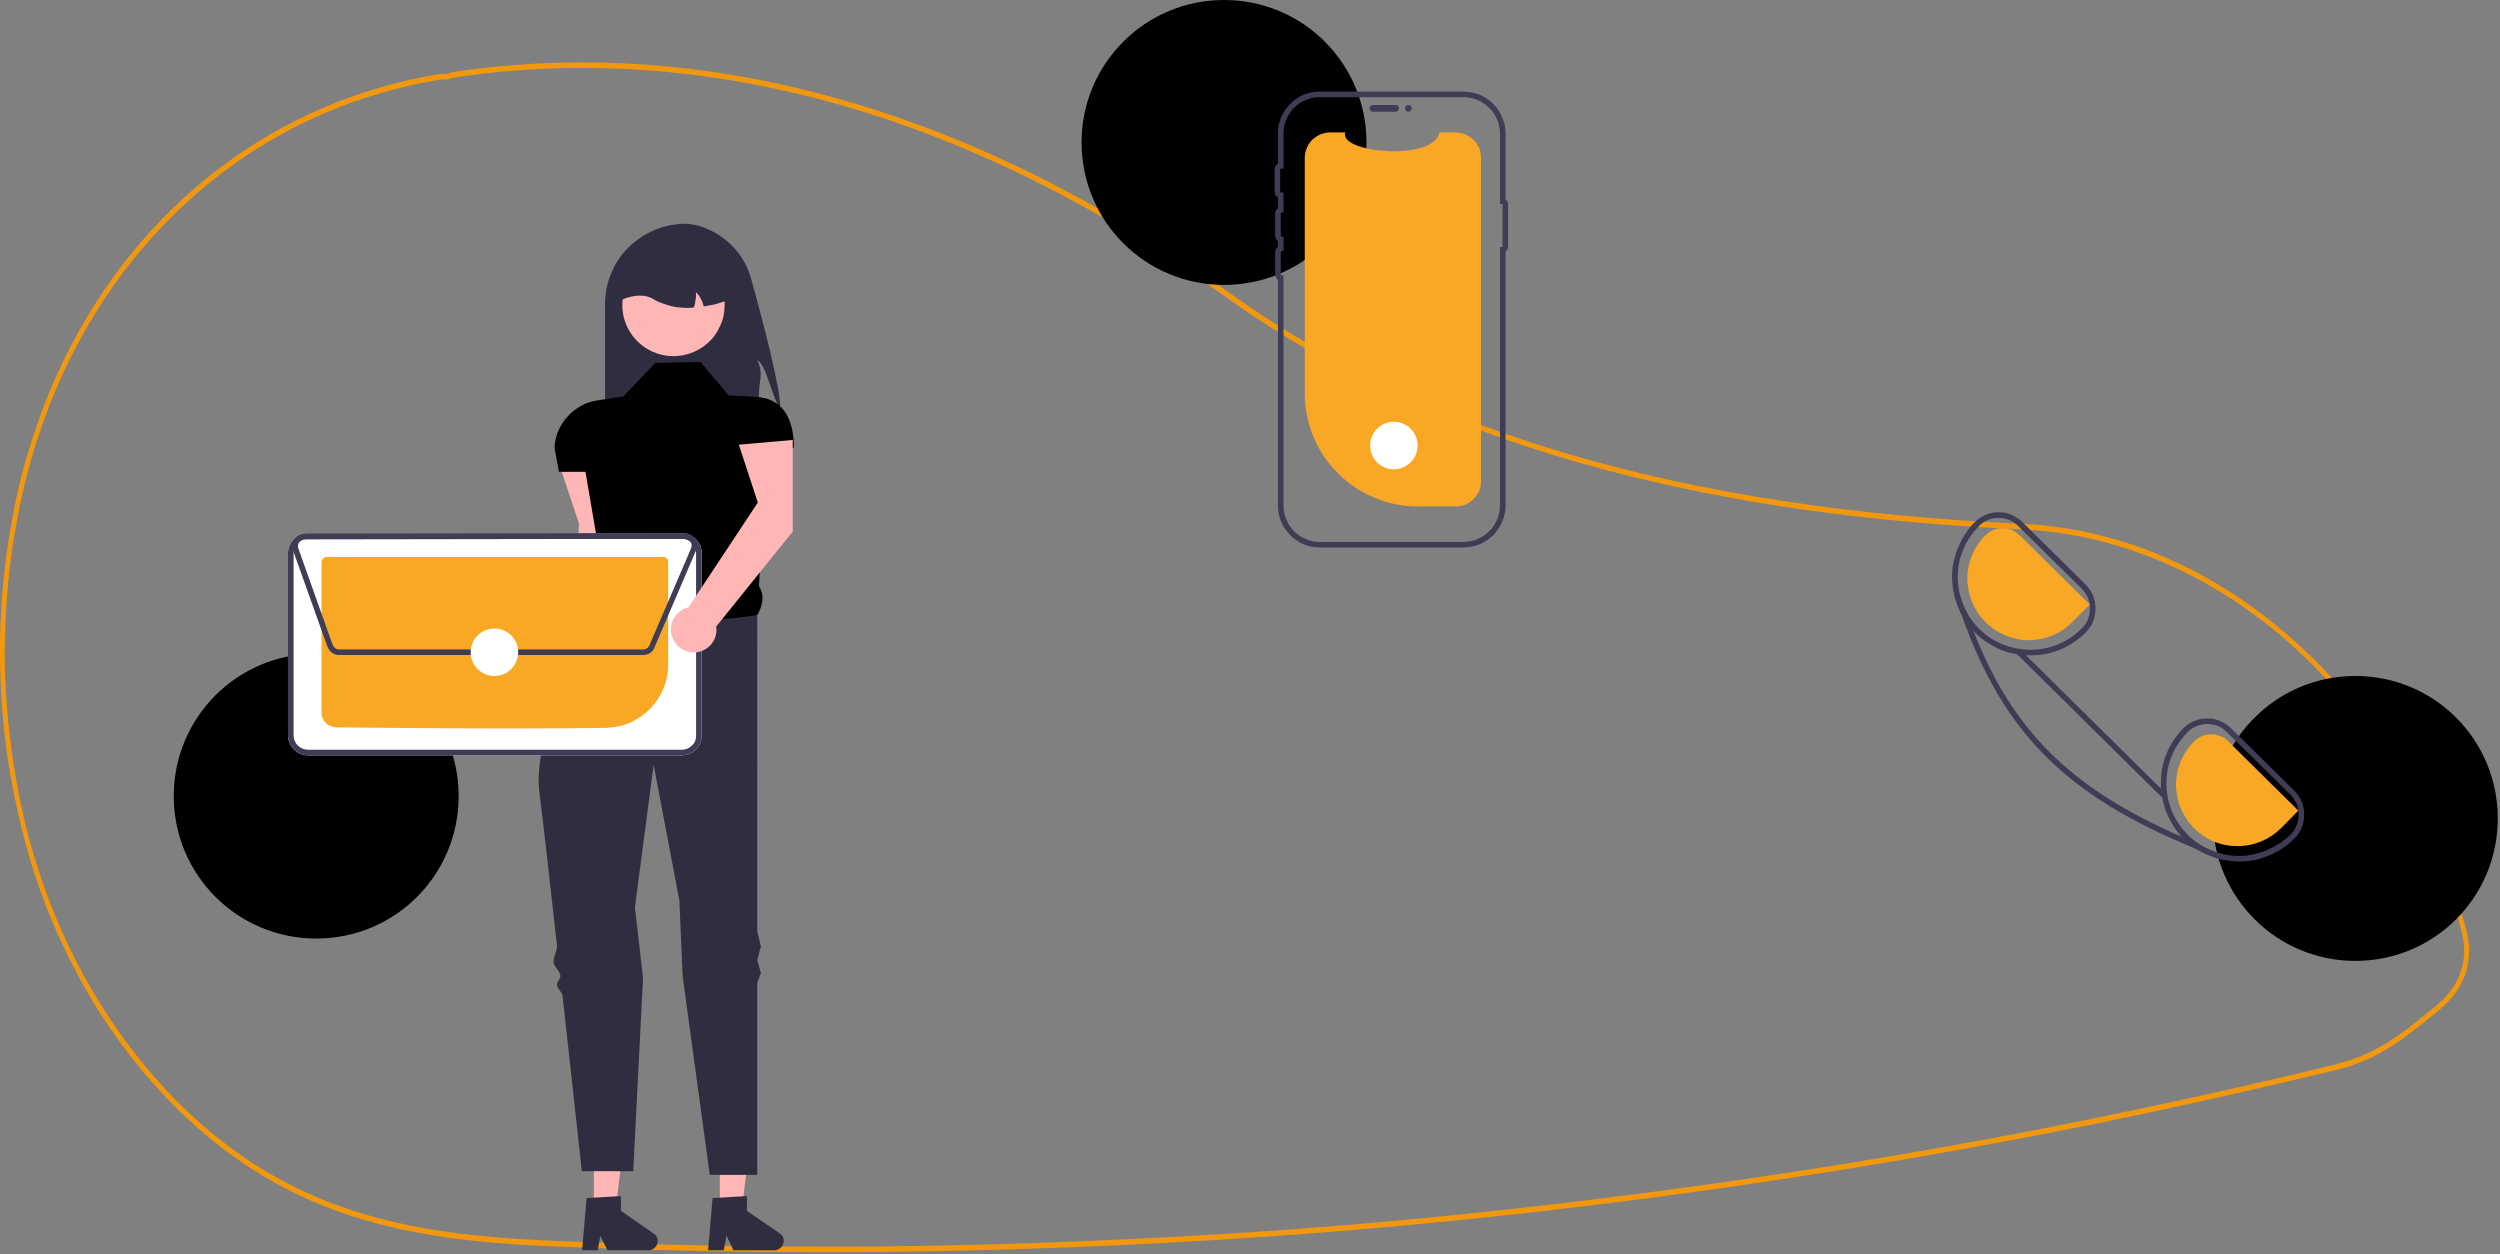 <svg version="1.2" xmlns="http://www.w3.org/2000/svg" viewBox="0 0 895 449" width="895" height="449">
	<rect x="0" y="0" width="895" height="449" fill="#808080" stroke="none"/>
	<title>contact-svg</title>
	<style>
		.s0 { fill: #f2980f } 
		.s1 { fill: #2f2e41 } 
		.s2 { fill: #ffb6b6 } 
		.s3 { fill: #000000 } 
		.s4 { fill: #f9a826 } 
		.s5 { fill: #3f3d56 } 
		.s6 { fill: #ffffff } 
	</style>
	<g id="Layer 1">
		<path id="Layer" class="s0" d="m294.5 448.3q-40.5 0-80.8-1.5c-38.5-1.3-78.2-2.8-115.2-23.3-25.8-14.3-48.7-37.3-66.2-66.5q-4.3-7.4-8.1-15.1-3.8-7.7-7-15.7-3.2-8-5.7-16.2-2.6-8.2-4.5-16.6-3.6-15.2-5.4-30.7-1.7-15.6-1.6-31.2 0.1-15.7 2.1-31.2 2-15.5 5.8-30.7 1.4-5.2 3-10.3 1.6-5.2 3.4-10.2 1.8-5.1 3.9-10 2.1-5 4.5-9.9c26.9-55.7 76-93.2 134.8-102.7q0.2 0 0.4 0 0.1-0.1 0.3-0.1 0.2 0 0.4 0 0.2 0 0.3 0.1 0.4 0 0.8 0l0.4-0.1q0.3-0.1 0.7-0.2 0.3-0.1 0.6-0.2 0.4-0.1 0.7-0.2 0.4-0.1 0.7-0.1c90.6-13.5 186.4 13.8 277 78.9 70 50.3 162.8 77.4 283.7 82.9l1.8 0.1c33.6 1.9 66.2 15.8 94.1 40.1 27.6 24 48.3 56 59.9 92.6 1.4 4.5 2.7 9.1 3.9 13.8q0.8 3.3 0.7 6.7 0 3.3-0.9 6.6-0.9 3.2-2.7 6.1-1.7 2.9-4.1 5.3l-0.3 0.3q-1 1.1-2.2 2.1l-0.9 0.7c-7.8 6.4-13.9 11.4-21.2 15.3q-1.8 1-3.7 1.9-1.9 0.8-3.8 1.5-1.9 0.8-3.9 1.4-2 0.6-4 1.1c-29.5 7.1-59.4 13.8-88.9 19.8-57.4 11.5-116.3 21.1-175.1 28.3q-34.5 4.3-69.2 7.5-34.6 3.2-69.4 5.3-34.7 2.1-69.5 3.2-34.8 1.1-69.6 1.1zm-136.2-419.9q-0.1 0-0.2 0 0 0-0.1 0-0.1 0-0.1 0.1-0.1 0-0.2 0c-58.2 9.4-106.8 46.5-133.5 101.7q-2.3 4.8-4.4 9.7-2.1 5-3.9 10-1.8 5-3.4 10.1-1.6 5.1-2.9 10.2-3.8 15.1-5.8 30.4-1.9 15.4-2.1 30.9-0.1 15.5 1.7 30.9 1.7 15.4 5.2 30.5 1.9 8.3 4.5 16.4 2.5 8.2 5.7 16.1 3.1 7.9 6.9 15.5 3.7 7.7 8.1 15c17.3 28.9 39.9 51.6 65.5 65.8 36.6 20.3 76.2 21.8 114.4 23.1q44.9 1.6 89.8 1.5 44.8-0.2 89.7-2.2 44.8-1.9 89.6-5.6 44.7-3.8 89.2-9.3c58.8-7.2 117.6-16.7 175-28.3 29.5-6 59.4-12.6 88.9-19.8q1.9-0.5 3.8-1.1 2-0.5 3.9-1.3 1.8-0.7 3.7-1.5 1.8-0.8 3.6-1.8c7.2-3.8 13.2-8.8 20.9-15.1l0.9-0.7q1-0.9 1.9-1.8l0.2-0.2c6.3-6.3 8.7-14.7 6.7-22.9-1.1-4.7-2.4-9.3-3.8-13.7-23.7-74.7-85-127.6-152.5-131.4l-1.7-0.1c-55.3-2.5-103.6-9.4-147.8-21-52.7-13.9-98.8-34.8-136.9-62.2-90.2-64.9-185.6-92.1-275.8-78.6q-0.3 0-0.6 0.1-0.3 0-0.6 0.1-0.3 0.1-0.6 0.2-0.3 0.1-0.6 0.2l-0.7 0.2q-0.1 0-0.2 0-0.2 0-0.3 0-0.1 0-0.3 0-0.1 0-0.2 0-0.3-0.1-0.6-0.1z"/>
		<path id="Layer" class="s1" d="m279.3 146.1c-2.5-2.4-5-15.8-8.2-17.2 2.4 5.3 0.6 6.7 0.6 12.5q0 1.2 0 2.4-0.1 1.3-0.2 2.5-0.2 1.2-0.4 2.4-0.2 1.2-0.5 2.4h-54v-42.1c0-3.8 0.7-7.6 2.2-11.1 1.4-3.5 3.5-6.7 6.2-9.3 2.7-2.7 5.9-4.8 9.4-6.3 3.5-1.4 7.2-2.2 11-2.2q0.5 0 1.1 0.1 0.5 0 1.1 0.1 0.5 0.1 1 0.2 0.6 0.1 1.1 0.2 3.5 1 6.6 2.8 3.1 1.8 5.7 4.4 2.5 2.5 4.3 5.6 1.8 3.2 2.7 6.6c4.2 15.1 10.7 40.2 10.3 46z"/>
		<path id="Layer" class="s2" d="m219.7 197.9l0.1-32.8-19.4 1.7 6.9 20.7-3.2 52.1c-3.2 0.7-5.6 3.2-6.3 6.4-0.6 3.2 0.7 6.4 3.4 8.3 2.6 1.8 6.1 1.9 8.9 0.3 2.8-1.7 4.3-4.9 3.9-8.1z"/>
		<path id="Layer" class="s2" d="m257.7 432.8h7.9l3.7-30.1h-11.6v30.1z"/>
		<path id="Layer" class="s1" d="m255.1 428.9l12.3-0.7v5.3l11.8 8.1c0.5 0.4 1 0.9 1.2 1.6 0.2 0.7 0.3 1.4 0 2.1-0.2 0.6-0.6 1.2-1.2 1.6-0.5 0.5-1.2 0.7-1.9 0.7h-14.7l-2.5-5.2-1 5.2h-5.6z"/>
		<path id="Layer" class="s2" d="m212.6 432.8h7.8l3.7-30.1h-11.5v30.1z"/>
		<path id="Layer" class="s1" d="m210 428.9l12.3-0.7v5.3l11.7 8.1c0.6 0.4 1.1 0.9 1.3 1.6 0.2 0.7 0.2 1.4 0 2.1-0.2 0.6-0.6 1.2-1.2 1.6-0.5 0.5-1.2 0.7-1.9 0.7h-14.7l-2.6-5.2-0.9 5.2h-5.6z"/>
		<path id="Layer" class="s3" d="m250.8 129.6l-16.2 0.3-11.4 12-9.1 1.4c-2.1 0.3-4.1 0.9-5.9 1.9-1.8 1-3.5 2.2-4.9 3.8-1.4 1.5-2.6 3.3-3.4 5.2-0.8 1.9-1.3 3.9-1.4 6l1.6 8.7h9.5l5.5 32.3c-2.2 5.4-2.3 9.7 2.1 11.4l13.6 25.7 40.3-18.1c2-3.5 2.7-7 0.6-10.4l2.9-49.5h9.6c0-9.2-3.1-17-12.3-18.1q-1.3-0.1-2.7-0.2-1.4-0.1-2.8-0.2-1.3-0.1-2.7-0.1-1.4-0.1-2.8-0.1z"/>
		<path id="Layer" class="s1" d="m271.1 220.2c0 0-39.3 7-53.9-7.6 0 0-1.5 2.5-3.7 6.7-0.7 1.2-1.9 2-2.6 3.5-0.7 1.3-2.5 2.9-3.2 4.4-0.6 1.2 0.3 2.8-0.3 4.1-7.4 15.7-16.2 37.7-14.3 52.3 1.2 9.4 3.7 31.3 6.3 54.9 0.2 1.8-1.4 4.1-1.2 6 0.2 1.7 2.2 3 2.4 4.7 0.2 1.2-1.3 2.4-1.2 3.5 0.2 1.3 1.9 2.6 2 3.8 3.6 32.5 6.9 62.8 6.9 62.8h18.4l3.5-69.2-2.9-25.3 6.7-51 9.2 48.5 1.2 27.3 9.7 71h17v-68.7l1.3-3.6-1.3-4.6 1.3-4.9-1.3-5.4z"/>
		<path id="Layer" class="s2" d="m255.8 120.2c-5.2 6.8-14.4 9.2-22.2 5.7-7.9-3.6-12.2-12-10.4-20.4 1.7-8.4 9-14.5 17.6-14.6 8.6-0.2 16.1 5.6 18.1 14q0.1 0.3 0.2 0.6 0.4 1.9 0.3 3.9 0 1.9-0.4 3.8-0.4 1.9-1.3 3.7-0.8 1.7-1.9 3.3z"/>
		<path id="Layer" class="s1" d="m251.9 109.7q-0.1-0.7-0.4-1.4-0.2-0.7-0.6-1.3-0.3-0.7-0.8-1.3-0.4-0.6-1-1.1 0.1 0.7 0.1 1.4-0.1 0.7-0.2 1.4-0.1 0.7-0.2 1.4-0.2 0.7-0.4 1.3-1.8 0.2-3.6 0.1-1.8-0.1-3.6-0.4-1.8-0.4-3.5-1-1.7-0.6-3.3-1.4c-3.2-2.2-7.3-2-12.1 0 0-2.4 0.4-4.7 1.3-6.8 0.9-2.2 2.2-4.1 3.9-5.8 1.6-1.6 3.6-2.9 5.7-3.8 2.2-0.9 4.5-1.4 6.8-1.4h3.2c2.3 0 4.6 0.5 6.8 1.4 2.1 0.9 4.1 2.2 5.7 3.8 1.7 1.7 3 3.6 3.9 5.8 0.9 2.1 1.3 4.4 1.3 6.8q-1.1 0.4-2.2 0.7-1.1 0.4-2.2 0.7-1.1 0.3-2.3 0.5-1.1 0.2-2.3 0.4z"/>
		<path id="Layer" class="s3" d="m113.2 336c-28.2 0-51-22.8-51-51 0-28.2 22.8-51 51-51 28.3 0 51 22.8 51 51 0 28.2-22.7 51-51 51z"/>
		<path id="Layer" class="s3" d="m438.2 102c-28.2 0-51-22.8-51-51 0-28.2 22.8-51 51-51 28.3 0 51 22.8 51 51 0 28.2-22.7 51-51 51z"/>
		<path id="Layer" class="s3" d="m843.2 344c-28.2 0-51-22.8-51-51 0-28.2 22.8-51 51-51 28.3 0 51 22.8 51 51 0 28.2-22.7 51-51 51z"/>
		<path id="Layer" class="s4" d="m530.2 56.6v115.6c0 1.2-0.2 2.4-0.6 3.5-0.5 1.1-1.2 2.1-2 2.9-0.8 0.9-1.8 1.5-2.9 2-1.1 0.5-2.3 0.7-3.5 0.7q0 0 0 0 0 0 0 0 0 0 0 0-0.1 0-0.1 0h-13.4c-5.4 0-10.6-1-15.6-3.1-4.9-2-9.4-5-13.1-8.8-3.8-3.7-6.8-8.2-8.8-13.1-2.1-5-3.1-10.2-3.1-15.6v-84.1c0-1.2 0.2-2.4 0.7-3.5 0.4-1.1 1.1-2.1 1.9-3 0.9-0.8 1.9-1.5 3-2 1.1-0.4 2.3-0.7 3.5-0.7h5.4c-2.5 7.4 31.8 10.5 33.7 0h5.8c1.2 0 2.4 0.3 3.5 0.7 1.1 0.5 2.1 1.2 3 2 0.8 0.9 1.5 1.9 2 3 0.4 1.1 0.6 2.3 0.6 3.5z"/>
		<path id="Layer" class="s5" d="m490.3 38.8q0-0.2 0.1-0.5 0.1-0.2 0.3-0.4 0.1-0.1 0.3-0.2 0.3-0.1 0.5-0.1h8.1c0.3 0 0.7 0.1 0.9 0.3 0.2 0.3 0.3 0.6 0.3 0.9 0 0.3-0.1 0.6-0.3 0.8-0.2 0.3-0.6 0.4-0.9 0.4h-8.1q-0.2 0-0.5-0.1-0.2-0.1-0.3-0.3-0.2-0.1-0.3-0.4-0.1-0.2-0.1-0.4z"/>
		<path id="Layer" class="s5" d="m523.9 196h-51.4c-2 0-3.9-0.4-5.8-1.1-1.8-0.8-3.4-1.9-4.8-3.3-1.4-1.4-2.5-3.1-3.3-4.9-0.8-1.8-1.1-3.8-1.1-5.7v-80.9q-0.3-0.1-0.4-0.3-0.2-0.2-0.3-0.5-0.1-0.2-0.2-0.5-0.1-0.2-0.1-0.5v-8.1q0-0.3 0.1-0.5 0.1-0.3 0.2-0.5 0.1-0.2 0.3-0.4 0.1-0.2 0.4-0.4v-2.2q-0.3-0.1-0.4-0.3-0.2-0.2-0.3-0.4-0.1-0.3-0.2-0.5-0.1-0.3-0.1-0.5v-8.2q0-0.2 0.1-0.5 0.1-0.2 0.2-0.5 0.1-0.2 0.3-0.4 0.1-0.2 0.4-0.3v-4q-0.3-0.1-0.5-0.3-0.2-0.2-0.4-0.5-0.1-0.2-0.2-0.5-0.1-0.3-0.1-0.6v-8.1q0-0.3 0.1-0.6 0.1-0.3 0.2-0.6 0.2-0.2 0.4-0.4 0.2-0.2 0.5-0.4v-10.8c0-2 0.3-3.9 1.1-5.7 0.8-1.9 1.9-3.5 3.3-4.9 1.4-1.4 3-2.5 4.8-3.3 1.9-0.7 3.8-1.1 5.8-1.1h51.4c2 0 3.9 0.4 5.8 1.1 1.8 0.8 3.5 1.9 4.9 3.3 1.3 1.4 2.5 3 3.2 4.9 0.8 1.8 1.2 3.7 1.2 5.7v23.6q0.2 0.1 0.3 0.3 0.2 0.1 0.3 0.4 0.1 0.2 0.2 0.4 0.1 0.2 0.1 0.5v15.5q0 0.2-0.1 0.4-0.1 0.3-0.2 0.5-0.1 0.2-0.3 0.4-0.1 0.1-0.3 0.3v90.9c0 1.9-0.4 3.9-1.2 5.7-0.7 1.8-1.9 3.5-3.2 4.9-1.4 1.4-3.1 2.5-4.9 3.3-1.9 0.7-3.8 1.1-5.8 1.1zm-51.4-161.2c-1.7 0-3.4 0.3-5 1-1.6 0.6-3 1.6-4.2 2.8-1.2 1.2-2.2 2.6-2.8 4.2-0.7 1.6-1 3.3-1 5v12.5l-1 0.1q0 0-0.1 0 0 0 0 0-0.1 0-0.1 0.1 0 0 0 0.1v8.1q0 0 0 0.1 0 0 0.1 0 0 0 0 0.1 0.1 0 0.1 0h1v7.1l-0.8 0.1q0 0.1-0.1 0.1 0 0 0 0 0 0 0 0.1-0.1 0-0.1 0v8.2q0 0 0.1 0 0 0.1 0 0.1 0 0 0 0 0.1 0 0.1 0.1l0.8 0.1v5l-0.8 0.2q0 0-0.1 0 0 0.1 0 0.1 0 0 0 0-0.1 0.1-0.1 0.1v8.1q0 0.1 0.1 0.1 0 0 0 0.1 0 0 0 0 0.1 0 0.1 0l0.8 0.2v82.3c0 1.7 0.3 3.4 1 4.9 0.6 1.6 1.6 3.1 2.8 4.3 1.2 1.2 2.6 2.1 4.2 2.8 1.6 0.7 3.3 1 5 1h51.4c1.7 0 3.4-0.3 5-1 1.6-0.7 3-1.6 4.2-2.8 1.3-1.2 2.2-2.7 2.9-4.3 0.6-1.5 1-3.2 1-4.9v-92.6h0.9v-15.3h-0.9v-25.3c0-1.7-0.4-3.4-1-5-0.7-1.6-1.6-3-2.9-4.2-1.2-1.2-2.6-2.2-4.2-2.8-1.6-0.7-3.3-1-5-1z"/>
		<path id="Layer" class="s5" d="m504.2 40c-0.7 0-1.2-0.5-1.2-1.2 0-0.7 0.5-1.2 1.2-1.2 0.6 0 1.2 0.5 1.2 1.2 0 0.7-0.6 1.2-1.2 1.2z"/>
		<path id="Layer" class="s6" d="m244.1 270.4h-133.8q-1.4 0-2.7-0.5-1.4-0.6-2.4-1.6-1-1-1.5-2.3-0.6-1.3-0.6-2.8v-65.2q0-1.4 0.6-2.7 0.5-1.3 1.5-2.3 1-1 2.4-1.6 1.3-0.5 2.7-0.5h133.8q1.4 0 2.7 0.5 1.3 0.6 2.3 1.6 1 1 1.6 2.3 0.5 1.3 0.5 2.7v65.2q0 1.5-0.5 2.8-0.6 1.3-1.6 2.3-1 1-2.3 1.6-1.3 0.5-2.7 0.5z"/>
		<path id="Layer" class="s5" d="m244.1 270.4h-133.8q-1.4 0-2.7-0.5-1.4-0.6-2.4-1.6-1-1-1.5-2.3-0.6-1.3-0.6-2.8v-65.2q0-1.4 0.6-2.7 0.5-1.3 1.5-2.3 1-1 2.4-1.6 1.3-0.5 2.7-0.5h133.8q1.4 0 2.7 0.5 1.3 0.6 2.3 1.6 1 1 1.6 2.3 0.5 1.3 0.5 2.7v65.2q0 1.5-0.5 2.8-0.6 1.3-1.6 2.3-1 1-2.3 1.6-1.3 0.5-2.7 0.5zm-133.8-77.5q-1 0-2 0.4-0.9 0.4-1.7 1.1-0.7 0.7-1.1 1.7-0.4 0.9-0.4 1.9v65.2q0 1.1 0.4 2 0.4 1 1.1 1.7 0.8 0.7 1.7 1.1 1 0.4 2 0.4h133.8q1 0 2-0.4 0.9-0.4 1.6-1.1 0.8-0.7 1.2-1.7 0.3-0.9 0.3-2v-65.2q0-1-0.3-1.9-0.4-1-1.2-1.7-0.7-0.7-1.6-1.1-1-0.4-2-0.4z"/>
		<path id="Layer" class="s4" d="m184.4 260.8c-26.4 0-53.9-0.3-64.2-0.4q-1-0.1-2-0.5-0.9-0.4-1.6-1.1-0.7-0.7-1.1-1.7-0.4-0.9-0.4-1.9v-54q0-0.3 0.2-0.7 0.1-0.3 0.4-0.6 0.2-0.2 0.5-0.4 0.4-0.1 0.7-0.1h120.5q0.4 0 0.7 0.1 0.4 0.2 0.6 0.4 0.3 0.3 0.4 0.6 0.1 0.4 0.1 0.7v36.6c0 3-0.5 5.9-1.7 8.7-1.1 2.7-2.8 5.2-4.8 7.3-2.1 2.1-4.6 3.8-7.3 5-2.7 1.1-5.6 1.7-8.6 1.8-9.6 0.1-20.9 0.2-32.4 0.2z"/>
		<path id="Layer" class="s5" d="m230.3 234.5h-108.9q-0.7 0-1.3-0.2-0.7-0.2-1.2-0.6-0.6-0.4-1-1-0.4-0.5-0.7-1.2l-12.3-34.5q-0.3-1-0.2-2.1 0.2-1.1 0.8-2 0.6-0.8 1.6-1.3 0.9-0.5 2-0.5l136.1-0.2q0.9 0 1.8 0.4 0.9 0.4 1.5 1.2 0.7 0.7 0.9 1.7 0.3 0.9 0.1 1.9h0.1l-0.4 0.9-14.9 34.8q-0.2 0.6-0.6 1.1-0.5 0.5-1 0.9-0.5 0.3-1.2 0.5-0.6 0.2-1.2 0.2zm14.9-41.6l-136.1 0.2q-0.6 0-1.1 0.2-0.5 0.3-0.9 0.8-0.3 0.5-0.4 1.1-0.1 0.6 0.1 1.1l12.3 34.6q0.2 0.3 0.4 0.6 0.2 0.3 0.5 0.5 0.3 0.3 0.7 0.4 0.3 0.1 0.7 0.1h108.9q0.3 0 0.7-0.1 0.3-0.1 0.6-0.3 0.3-0.2 0.5-0.5 0.3-0.3 0.4-0.6l14.9-34.7 0.7 0.3-0.7-0.3q0.2-0.6 0.2-1.2-0.1-0.6-0.4-1.1-0.4-0.5-0.9-0.8-0.5-0.3-1.1-0.3z"/>
		<path id="Layer" class="s6" d="m177 242c-4.7 0-8.5-3.8-8.5-8.5 0-4.7 3.8-8.5 8.5-8.5 4.7 0 8.5 3.8 8.5 8.5 0 4.7-3.8 8.5-8.5 8.5z"/>
		<path id="Layer" class="s6" d="m499 168c-4.7 0-8.5-3.8-8.5-8.5 0-4.7 3.8-8.5 8.5-8.5 4.7 0 8.5 3.8 8.5 8.5 0 4.7-3.8 8.5-8.5 8.5z"/>
		<path id="Layer" class="s5" d="m821.4 283.1l-22.8-22.5q-0.8-0.8-1.8-1.4-1-0.7-2.1-1.1-1-0.5-2.2-0.7-1.1-0.2-2.3-0.2h-0.1q-1.2 0-2.3 0.2-1.2 0.3-2.3 0.7-1.1 0.5-2.1 1.1-0.9 0.7-1.8 1.5c-2.5 2.6-4.5 5.6-5.9 8.9-1.4 3.3-2.1 6.9-2.1 10.5-0.1 3.5 0.6 7.1 1.9 10.5 1.3 3.3 3.2 6.4 5.6 9q0.4 0.4 0.8 0.7 0.5 0.6 1.1 1 0.5 0.5 1.1 1 0.5 0.4 1.1 0.9 0.6 0.4 1.2 0.8 1.7 1.1 3.5 1.9 1.9 0.8 3.8 1.4 1.9 0.6 3.9 0.8 2 0.3 4 0.3h0.1q2.8 0 5.5-0.5 2.7-0.6 5.2-1.7 2.6-1 4.9-2.6 2.2-1.5 4.2-3.5c1.1-1.1 2-2.5 2.6-3.9 0.5-1.5 0.8-3 0.8-4.6 0-1.6-0.3-3.1-0.9-4.6-0.6-1.5-1.5-2.8-2.6-3.9zm-1.3 15.6c-2.1 2.1-4.6 3.8-7.3 5.1-2.7 1.3-5.5 2.1-8.5 2.5-3 0.3-6 0.1-8.9-0.6-2.8-0.7-5.6-1.9-8.1-3.5q-0.5-0.4-1.1-0.8-0.5-0.4-1-0.8-0.5-0.4-1-0.8-0.5-0.4-0.9-0.9c-2.4-2.4-4.4-5.2-5.7-8.4-1.3-3.1-2-6.5-2-9.9-0.1-3.4 0.6-6.8 1.9-10 1.3-3.1 3.2-6 5.6-8.4q0.6-0.8 1.5-1.3 0.8-0.6 1.7-0.9 0.9-0.4 1.9-0.6 0.9-0.2 1.9-0.2h0.1q1 0 1.9 0.2 1 0.2 1.9 0.5 0.9 0.4 1.7 0.9 0.8 0.6 1.5 1.3l22.8 22.4c0.9 1 1.6 2.1 2.2 3.3 0.5 1.2 0.7 2.5 0.7 3.8 0 1.3-0.2 2.6-0.7 3.8-0.5 1.2-1.2 2.4-2.1 3.3z"/>
		<path id="Layer" class="s5" d="m746.7 209.3l-22.8-22.5q-0.8-0.8-1.8-1.4-1-0.7-2.1-1.1-1.1-0.5-2.2-0.7-1.2-0.2-2.3-0.2h-0.1q-1.2 0-2.3 0.2-1.2 0.3-2.3 0.7-1.1 0.5-2.1 1.2-0.9 0.6-1.8 1.5c-2.1 2.1-3.8 4.5-5.1 7.2-1.3 2.7-2.2 5.5-2.7 8.5-0.4 2.9-0.3 5.9 0.2 8.9 0.5 2.9 1.5 5.7 2.9 8.4q0.5 0.8 1 1.6 0.4 0.7 1 1.5 0.5 0.7 1.1 1.4 0.6 0.7 1.2 1.4 0.3 0.3 0.7 0.7 1.9 1.9 4.2 3.4 2.3 1.5 4.8 2.6 2.5 1 5.2 1.5 2.7 0.5 5.4 0.5h0.2q2.8 0 5.5-0.5 2.7-0.6 5.2-1.6 2.6-1.1 4.9-2.7 2.2-1.5 4.2-3.5c1.1-1.1 2-2.4 2.6-3.9 0.5-1.5 0.8-3 0.8-4.6 0-1.6-0.3-3.1-0.9-4.6-0.6-1.4-1.5-2.8-2.6-3.9zm-1.4 15.6q-1.7 1.8-3.9 3.3-2.1 1.4-4.4 2.4-2.4 1-4.9 1.5-2.5 0.5-5.1 0.5h-0.2c-5.1 0-10.1-1.5-14.4-4.3-4.2-2.9-7.6-6.9-9.5-11.6-2-4.8-2.5-10-1.6-15 1-5 3.5-9.7 7.1-13.3 0.9-1 2-1.7 3.2-2.2 1.2-0.5 2.5-0.8 3.8-0.8 1.3 0 2.6 0.2 3.8 0.7 1.3 0.5 2.4 1.3 3.3 2.2l22.8 22.5c0.9 0.9 1.6 2 2.2 3.2 0.5 1.2 0.7 2.5 0.7 3.8 0 1.3-0.2 2.6-0.7 3.9-0.5 1.2-1.2 2.3-2.2 3.2z"/>
		<path id="Layer" class="s4" d="m822.8 290.2l-25.1-24.8c-0.8-0.8-1.7-1.4-2.8-1.9-1.1-0.4-2.2-0.6-3.3-0.6-1.2 0-2.3 0.2-3.4 0.7-1 0.4-2 1.1-2.8 1.9-4.1 4.1-6.4 9.7-6.4 15.6 0.1 5.8 2.4 11.4 6.6 15.5 4.1 4.1 9.7 6.4 15.6 6.3 5.8 0 11.4-2.4 15.5-6.5z"/>
		<path id="Layer" class="s4" d="m748.1 216.4l-25.1-24.8c-0.8-0.8-1.8-1.4-2.8-1.9-1.1-0.4-2.2-0.6-3.4-0.6-1.1 0-2.2 0.2-3.3 0.7-1 0.4-2 1.1-2.8 1.9-4.1 4.1-6.4 9.7-6.4 15.6 0.1 5.8 2.4 11.4 6.6 15.5 4.1 4.1 9.7 6.4 15.6 6.4 5.8-0.1 11.4-2.4 15.5-6.6z"/>
		<path id="Layer" class="s5" d="m795.2 305.6l-0.6 1.6q-4.2-1.6-8.2-3.2c-46.8-19.1-69.2-41.5-84.2-84q-1.1-3-2.1-6.2l1.6-0.5q0.2 0.8 0.5 1.5 0.2 0.7 0.5 1.5 0.3 0.7 0.6 1.4 0.3 0.7 0.7 1.4 1.2 3.5 2.5 6.8c14.1 35.9 34.9 56.4 74.6 73.7q3 1.3 6.2 2.6 0.9 0.6 1.9 1.1 0.9 0.5 1.9 0.9 1 0.5 2.1 0.8 1 0.4 2 0.6z"/>
		<path id="Layer" class="s5" d="m722.1 234.2l1.4-1.4 51.9 51.3-1.4 1.4z"/>
		<path id="Layer" class="s2" d="m283.8 190.3v-32.8l-19.3 1.7 6.8 20.7-24.8 37.5c-3.1 0.7-5.6 3.2-6.2 6.4-0.6 3.2 0.7 6.4 3.4 8.3 2.6 1.9 6.1 2 8.9 0.3 2.8-1.7 4.3-4.9 3.8-8.1z"/>
	</g>
</svg>